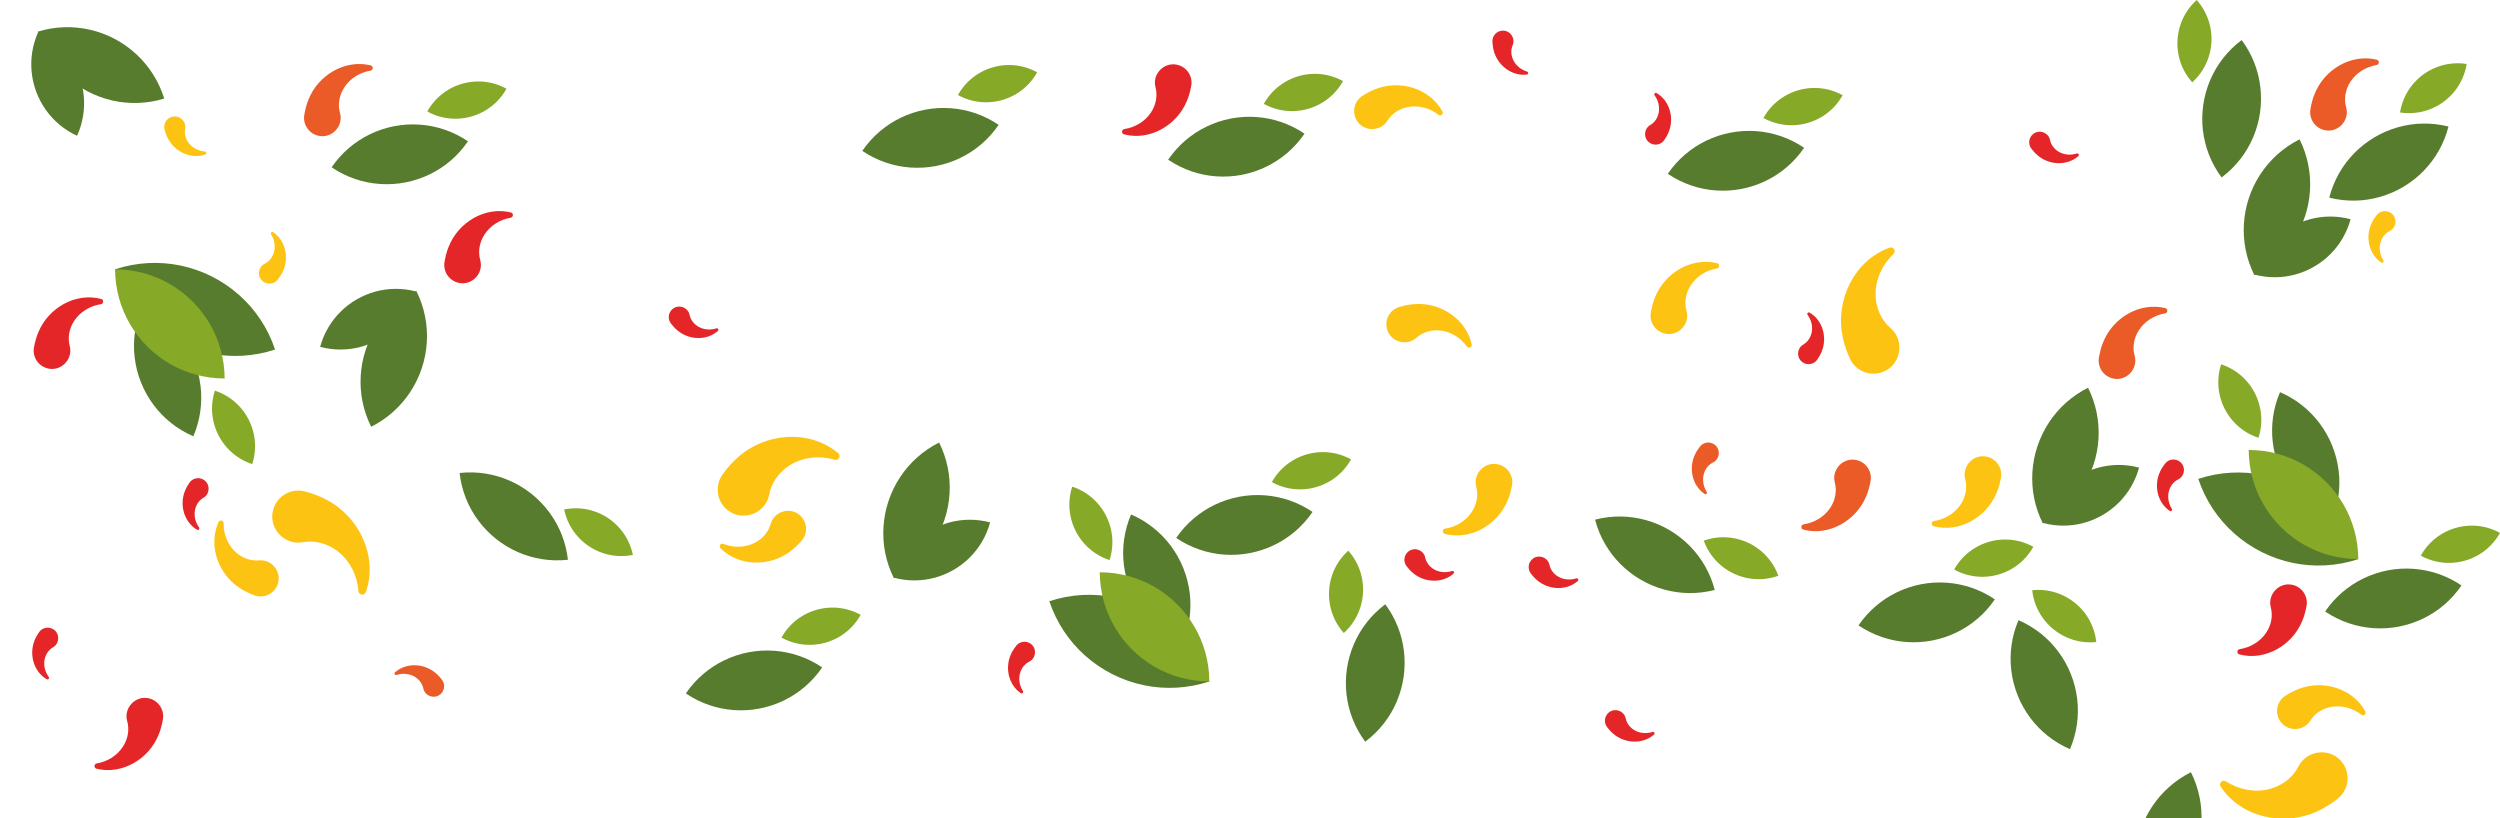 <?xml version="1.0" encoding="UTF-8"?>
<svg xmlns="http://www.w3.org/2000/svg" width="1757" height="575" viewBox="0 0 1757 575" fill="none">
  <g clip-path="url(#clip0_79_414)">
    <g clip-path="url(#clip1_79_414)">
      <path d="M737.468 422.537C752.742 417.499 768.415 416.818 783.132 419.828C790.787 421.395 798.194 423.954 805.141 427.416C812.097 430.878 818.592 435.252 824.451 440.432C835.805 450.463 844.752 463.523 849.903 478.929C834.548 483.994 818.787 484.649 804.008 481.594C796.433 480.027 789.114 477.477 782.238 474.051C775.167 470.527 768.557 466.064 762.618 460.761C751.406 450.773 742.574 437.802 737.468 422.537Z" fill="#587C2D"></path>
      <path d="M794.92 361.567C806.371 366.517 815.805 374.202 822.787 383.535C826.424 388.387 829.398 393.69 831.637 399.277C833.885 404.873 835.398 410.752 836.132 416.773C837.548 428.443 836.009 440.626 831.062 452.216C819.548 447.24 810.079 439.493 803.079 430.098C799.495 425.282 796.566 420.031 794.344 414.497C792.061 408.804 790.53 402.81 789.813 396.683C788.459 385.111 790.017 373.042 794.911 361.559L794.92 361.567Z" fill="#587C2D"></path>
      <path d="M772.911 402.199C786.805 402.199 799.84 405.874 811.106 412.328C816.964 415.684 822.345 419.784 827.115 424.512C831.885 429.231 836.035 434.579 839.442 440.414C846.044 451.712 849.858 464.851 849.92 478.885C835.956 478.885 822.849 475.166 811.548 468.658C805.761 465.32 800.442 461.256 795.725 456.581C790.875 451.774 786.654 446.328 783.221 440.369C776.725 429.142 772.981 416.109 772.911 402.208V402.199Z" fill="#87A928"></path>
      <path d="M753.53 342C760.565 344.311 766.565 348.34 771.194 353.484C773.601 356.158 775.645 359.133 777.274 362.32C778.902 365.508 780.123 368.899 780.875 372.423C782.344 379.249 782.088 386.536 779.796 393.655C772.716 391.335 766.698 387.271 762.061 382.092C759.68 379.435 757.663 376.496 756.052 373.344C754.397 370.103 753.167 366.641 752.415 363.055C750.99 356.291 751.256 349.066 753.539 342.009L753.53 342Z" fill="#87A928"></path>
      <path d="M660.024 311C665.741 322.51 668.06 334.835 667.352 346.824C666.98 353.057 665.803 359.211 663.848 365.099C661.901 370.996 659.184 376.636 655.759 381.86C649.122 391.98 639.812 400.542 628.219 406.377C622.467 394.804 620.157 382.409 620.9 370.358C621.281 364.187 622.458 358.104 624.387 352.278C626.369 346.284 629.148 340.546 632.661 335.243C639.281 325.237 648.529 316.773 660.016 311H660.024Z" fill="#587C2D"></path>
      <path d="M695.866 367.144C693.255 376.768 688.246 385.109 681.671 391.688C678.246 395.114 674.396 398.071 670.228 400.48C666.06 402.897 661.582 404.765 656.909 406.023C647.847 408.466 638.042 408.634 628.316 406.04C630.945 396.363 635.989 387.987 642.617 381.39C646.015 378.008 649.83 375.086 653.954 372.704C658.193 370.252 662.759 368.357 667.52 367.1C676.511 364.718 686.228 364.576 695.866 367.144Z" fill="#587C2D"></path>
      <path d="M115.417 69.283C103.125 73.029 90.594 73.294 78.894 70.62C72.806 69.23 66.939 67.052 61.452 64.157C55.965 61.261 50.85 57.658 46.257 53.417C37.372 45.2 30.46 34.602 26.62 22.206C38.974 18.434 51.576 18.195 63.328 20.913C69.355 22.303 75.151 24.473 80.585 27.332C86.169 30.281 91.373 33.964 96.019 38.303C104.789 46.484 111.612 57.003 115.417 69.283Z" fill="#587C2D"></path>
      <path d="M54.16 95.421C45.107 91.259 37.708 84.946 32.301 77.367C29.487 73.427 27.204 69.133 25.514 64.626C23.823 60.119 22.717 55.391 22.239 50.566C21.319 41.216 22.77 31.512 26.929 22.348C36.036 26.536 43.461 32.884 48.877 40.516C51.655 44.43 53.903 48.671 55.576 53.133C57.301 57.72 58.416 62.537 58.868 67.451C59.744 76.721 58.284 86.337 54.16 95.412V95.421Z" fill="#587C2D"></path>
      <path d="M328.888 99.308C321.853 109.614 312.525 117.423 302.038 122.506C296.587 125.153 290.817 127.066 284.905 128.208C278.994 129.35 272.932 129.731 266.879 129.297C255.162 128.473 243.498 124.648 233.064 117.592C240.135 107.232 249.533 99.396 260.082 94.305C265.489 91.702 271.197 89.816 277.047 88.683C283.065 87.523 289.242 87.151 295.392 87.62C307.003 88.488 318.552 92.313 328.888 99.299V99.308Z" fill="#587C2D"></path>
      <path d="M355.959 62.36C352.357 68.832 347.26 73.959 341.34 77.527C338.26 79.386 334.95 80.829 331.517 81.821C328.083 82.822 324.516 83.371 320.915 83.441C313.941 83.592 306.835 81.954 300.286 78.341C303.906 71.834 309.038 66.689 315.003 63.112C318.056 61.279 321.331 59.854 324.729 58.871C328.224 57.862 331.853 57.304 335.517 57.251C342.428 57.136 349.464 58.774 355.95 62.351L355.959 62.36Z" fill="#87A928"></path>
      <path d="M922.452 359.797C915.416 370.103 906.089 377.912 895.602 382.994C890.151 385.642 884.381 387.554 878.469 388.696C872.557 389.839 866.495 390.219 860.442 389.786C848.725 388.962 837.062 385.137 826.628 378.08C833.699 367.721 843.097 359.885 853.646 354.794C859.053 352.191 864.761 350.305 870.611 349.172C876.628 348.012 882.805 347.64 888.956 348.109C900.567 348.977 912.115 352.802 922.452 359.788V359.797Z" fill="#587C2D"></path>
      <path d="M1418.6 435.872C1430.05 440.821 1439.49 448.498 1446.47 457.83C1450.11 462.682 1453.09 467.986 1455.33 473.572C1457.58 479.159 1459.1 485.047 1459.84 491.068C1461.26 502.738 1459.72 514.921 1454.78 526.511C1443.27 521.535 1433.79 513.797 1426.79 504.411C1423.21 499.595 1420.27 494.353 1418.05 488.819C1415.77 483.126 1414.23 477.132 1413.51 471.005C1412.15 459.432 1413.7 447.364 1418.6 435.88V435.872Z" fill="#587C2D"></path>
      <path d="M949.523 322.848C945.921 329.321 940.824 334.447 934.903 338.016C931.824 339.875 928.514 341.318 925.08 342.31C921.646 343.31 918.08 343.859 914.478 343.93C907.505 344.081 900.398 342.443 893.85 338.83C897.469 332.322 902.602 327.178 908.567 323.601C911.62 321.768 914.894 320.343 918.293 319.36C921.788 318.35 925.416 317.793 929.08 317.74C935.992 317.624 943.027 319.262 949.514 322.84L949.523 322.848Z" fill="#87A928"></path>
      <path d="M1428.24 414.79C1435.6 414.028 1442.72 415.259 1449.04 418.066C1452.33 419.527 1455.41 421.404 1458.2 423.644C1460.99 425.884 1463.48 428.487 1465.61 431.4C1469.73 437.031 1472.47 443.787 1473.27 451.224C1465.86 451.995 1458.71 450.737 1452.36 447.904C1449.1 446.452 1446.06 444.584 1443.31 442.37C1440.47 440.086 1437.93 437.43 1435.78 434.464C1431.72 428.868 1429.02 422.165 1428.23 414.79H1428.24Z" fill="#87A928"></path>
      <path d="M1015.41 375.212C1033.36 379.931 1052.38 369.031 1059.49 351.952C1060.92 348.702 1061.88 345.099 1062.56 341.566C1064.04 334.607 1059.59 327.771 1052.64 326.301C1043.37 324.247 1035.05 333.039 1037.52 342.159C1039.09 348.065 1037.84 354.617 1034.27 359.929C1030.17 366.118 1023.22 370.368 1015.59 371.511C1013.57 371.856 1013.44 374.68 1015.41 375.212Z" fill="#FDC312"></path>
      <path d="M789.981 94.412C807.929 99.131 826.955 88.232 834.062 71.152C835.495 67.903 836.451 64.299 837.132 60.766C838.61 53.807 834.159 46.971 827.212 45.502C817.938 43.447 809.619 52.24 812.088 61.359C813.663 67.265 812.406 73.817 808.84 79.13C804.743 85.319 797.796 89.569 790.158 90.711C788.141 91.056 788.008 93.881 789.981 94.412Z" fill="#E52629"></path>
      <path d="M260.489 45.944C242.463 41.535 223.622 52.753 216.807 69.956C215.427 73.224 214.542 76.845 213.914 80.387C212.56 87.373 217.117 94.128 224.1 95.483C233.409 97.378 241.569 88.444 238.949 79.368C237.277 73.489 238.418 66.919 241.896 61.545C245.887 55.285 252.764 50.92 260.383 49.645C262.401 49.264 262.48 46.44 260.498 45.944H260.489Z" fill="#EB5B27"></path>
      <path d="M717.388 487.129C708.547 481.135 706.069 468.766 710.768 459.221C711.627 457.371 712.83 455.591 714.096 453.962C716.547 450.686 721.193 450.03 724.459 452.483C728.857 455.724 728.202 462.656 723.317 465.038C720.166 466.597 717.804 469.616 716.857 473.175C715.733 477.292 716.52 481.914 718.91 485.659C719.529 486.669 718.352 487.793 717.37 487.138L717.388 487.129Z" fill="#E52629"></path>
      <path d="M144.214 108.578C134.116 112.058 122.736 106.631 117.922 97.13C116.957 95.333 116.258 93.305 115.709 91.304C114.568 87.373 116.815 83.264 120.745 82.122C125.975 80.546 131.125 85.23 130.099 90.569C129.453 94.022 130.453 97.732 132.727 100.619C135.347 103.992 139.515 106.126 143.948 106.462C145.125 106.577 145.32 108.189 144.214 108.578Z" fill="#FDC312"></path>
      <path d="M504.536 232.616C496.518 239.673 483.934 238.982 475.872 232.032C474.297 230.73 472.881 229.127 471.615 227.489C469.067 224.293 469.589 219.627 472.783 217.077C477.022 213.633 483.562 216.006 484.642 221.327C485.359 224.771 487.686 227.817 490.89 229.623C494.589 231.748 499.262 232.138 503.483 230.757C504.616 230.411 505.403 231.828 504.527 232.616H504.536Z" fill="#E52629"></path>
      <path d="M1073.01 52.416C1062.41 53.647 1052.45 45.9 1049.79 35.594C1049.23 33.628 1048.98 31.503 1048.88 29.431C1048.6 25.349 1051.68 21.817 1055.76 21.542C1061.21 21.126 1065.23 26.81 1063.09 31.795C1061.72 35.036 1061.9 38.861 1063.51 42.181C1065.34 46.041 1068.96 49.017 1073.21 50.291C1074.34 50.654 1074.19 52.266 1073.02 52.416H1073.01Z" fill="#E52629"></path>
      <path d="M1401.98 421.236C1394.94 431.542 1385.62 439.351 1375.13 444.433C1369.68 447.081 1363.91 448.993 1358 450.135C1352.08 451.278 1346.02 451.658 1339.97 451.225C1328.25 450.401 1316.59 446.576 1306.15 439.519C1313.23 429.16 1322.62 421.324 1333.17 416.233C1338.58 413.63 1344.29 411.744 1350.14 410.611C1356.16 409.451 1362.33 409.079 1368.48 409.548C1380.09 410.416 1391.64 414.241 1401.98 421.227V421.236Z" fill="#587C2D"></path>
      <path d="M1429.04 384.287C1425.44 390.76 1420.34 395.886 1414.42 399.454C1411.34 401.314 1408.03 402.757 1404.6 403.749C1401.16 404.749 1397.6 405.298 1394 405.369C1387.02 405.52 1379.92 403.882 1373.37 400.269C1376.99 393.761 1382.12 388.617 1388.08 385.04C1391.14 383.207 1394.41 381.782 1397.81 380.799C1401.31 379.789 1404.93 379.232 1408.6 379.179C1415.51 379.063 1422.55 380.701 1429.03 384.279L1429.04 384.287Z" fill="#87A928"></path>
      <path d="M1205.14 414.607C1193.06 417.724 1180.9 417.449 1169.66 414.368C1163.81 412.765 1158.22 410.401 1153.02 407.364C1147.81 404.327 1143.01 400.617 1138.73 396.305C1130.46 387.965 1124.2 377.393 1121 365.21C1133.14 362.075 1145.37 362.368 1156.66 365.502C1162.43 367.105 1167.97 369.451 1173.12 372.452C1178.41 375.543 1183.29 379.332 1187.62 383.741C1195.79 392.047 1201.96 402.539 1205.13 414.607H1205.14Z" fill="#587C2D"></path>
      <path d="M1249.82 404.646C1242.85 407.143 1235.65 407.639 1228.83 406.426C1225.29 405.797 1221.85 404.699 1218.61 403.185C1215.37 401.671 1212.33 399.732 1209.57 397.421C1204.22 392.932 1199.96 387.026 1197.41 379.987C1204.42 377.473 1211.66 376.995 1218.51 378.234C1222.01 378.872 1225.41 379.961 1228.61 381.457C1231.91 382.998 1235 384.981 1237.8 387.345C1243.07 391.817 1247.29 397.687 1249.82 404.646H1249.82Z" fill="#87A928"></path>
      <path d="M973.579 424.692C981.012 434.715 985.331 446.092 986.694 457.674C987.411 463.694 987.322 469.777 986.473 475.736C985.614 481.704 983.986 487.556 981.605 493.134C976.986 503.945 969.552 513.72 959.472 521.264C952.003 511.188 947.676 499.74 946.331 488.096C945.641 482.129 945.729 476.117 946.579 470.22C947.455 464.146 949.127 458.196 951.579 452.529C956.198 441.834 963.588 432.165 973.579 424.692Z" fill="#587C2D"></path>
      <path d="M947.552 387C952.49 392.525 955.658 399.024 957.092 405.788C957.835 409.312 958.119 412.907 957.933 416.484C957.747 420.061 957.101 423.603 955.995 427.038C953.853 433.679 949.977 439.859 944.428 444.871C939.463 439.319 936.295 432.776 934.87 425.967C934.145 422.479 933.871 418.919 934.056 415.386C934.242 411.747 934.915 408.135 936.056 404.655C938.216 398.085 942.056 391.967 947.561 387.009L947.552 387Z" fill="#87A928"></path>
      <path d="M1359.04 369.855C1376.99 374.574 1396.01 363.675 1403.12 346.595C1404.55 343.346 1405.51 339.742 1406.19 336.209C1407.67 329.25 1403.22 322.415 1396.27 320.945C1387 318.891 1378.68 327.683 1381.15 336.803C1382.72 342.708 1381.47 349.26 1377.9 354.573C1373.8 360.762 1366.85 365.012 1359.22 366.154C1357.2 366.499 1357.07 369.324 1359.04 369.855Z" fill="#FDC312"></path>
      <path d="M1206.81 184.962C1188.79 180.553 1169.95 191.771 1163.13 208.975C1161.75 212.242 1160.87 215.863 1160.24 219.405C1158.88 226.391 1163.44 233.146 1170.42 234.501C1179.73 236.396 1187.89 227.462 1185.27 218.386C1183.6 212.507 1184.74 205.938 1188.22 200.563C1192.21 194.303 1199.09 189.938 1206.71 188.663C1208.73 188.282 1208.8 185.458 1206.82 184.962H1206.81Z" fill="#FDC312"></path>
      <path d="M1197.96 347.129C1189.12 341.135 1186.64 328.766 1191.34 319.221C1192.2 317.371 1193.4 315.591 1194.66 313.962C1197.12 310.686 1201.76 310.03 1205.03 312.483C1209.43 315.724 1208.77 322.656 1203.89 325.038C1200.74 326.597 1198.37 329.616 1197.43 333.175C1196.3 337.292 1197.09 341.914 1199.48 345.659C1200.1 346.669 1198.92 347.793 1197.94 347.138L1197.96 347.129Z" fill="#EB5B27"></path>
      <path d="M1271.82 219.698C1281.04 225.09 1284.34 237.264 1280.28 247.101C1279.54 249.005 1278.46 250.855 1277.3 252.573C1275.07 256 1270.49 256.974 1267.06 254.742C1262.46 251.803 1262.65 244.843 1267.36 242.143C1270.4 240.381 1272.55 237.211 1273.26 233.599C1274.11 229.411 1273.01 224.86 1270.38 221.283C1269.69 220.318 1270.79 219.122 1271.81 219.707L1271.82 219.698Z" fill="#E52629"></path>
      <path d="M1021.54 403.153C1013.52 410.209 1000.93 409.519 992.873 402.568C991.298 401.267 989.882 399.664 988.616 398.026C986.068 394.83 986.59 390.163 989.784 387.613C994.023 384.169 1000.56 386.542 1001.64 391.863C1002.36 395.308 1004.69 398.354 1007.89 400.16C1011.59 402.285 1016.26 402.674 1020.48 401.293C1021.62 400.948 1022.4 402.364 1021.53 403.153H1021.54Z" fill="#E52629"></path>
      <path d="M359.039 149.307C341.012 144.898 322.171 156.116 315.357 173.32C313.977 176.587 313.092 180.208 312.463 183.75C311.109 190.736 315.667 197.492 322.649 198.846C331.959 200.741 340.118 191.807 337.499 182.732C335.826 176.853 336.968 170.283 340.446 164.908C344.437 158.648 351.313 154.283 358.933 153.008C360.95 152.628 361.03 149.803 359.048 149.307H359.039Z" fill="#E52629"></path>
      <path d="M1267.41 372.212C1285.36 376.931 1304.38 366.031 1311.49 348.952C1312.92 345.702 1313.88 342.099 1314.56 338.566C1316.04 331.607 1311.59 324.771 1304.64 323.301C1295.37 321.247 1287.05 330.039 1289.52 339.159C1291.09 345.065 1289.84 351.617 1286.27 356.929C1282.17 363.118 1275.22 367.368 1267.59 368.511C1265.57 368.856 1265.44 371.68 1267.41 372.212Z" fill="#EB5B27"></path>
      <path d="M1616.14 97.927C1621.86 109.437 1624.18 121.762 1623.47 133.751C1623.1 139.984 1621.92 146.138 1619.96 152.026C1618.02 157.922 1615.3 163.562 1611.87 168.786C1605.24 178.907 1595.93 187.469 1584.33 193.304C1578.58 181.731 1576.27 169.335 1577.02 157.285C1577.4 151.114 1578.57 145.031 1580.5 139.205C1582.48 133.21 1585.26 127.473 1588.78 122.169C1595.4 112.164 1604.64 103.7 1616.13 97.927H1616.14Z" fill="#587C2D"></path>
      <path d="M1651.99 154.071C1649.38 163.695 1644.37 172.036 1637.8 178.614C1634.37 182.041 1630.52 184.998 1626.35 187.407C1622.18 189.824 1617.71 191.692 1613.03 192.949C1603.97 195.393 1594.17 195.561 1584.44 192.967C1587.07 183.289 1592.11 174.913 1598.74 168.317C1602.14 164.935 1605.95 162.013 1610.08 159.631C1614.32 157.179 1618.88 155.284 1623.64 154.026C1632.64 151.645 1642.35 151.503 1651.99 154.071Z" fill="#587C2D"></path>
      <path d="M1267.94 103.868C1260.91 114.174 1251.58 121.983 1241.09 127.066C1235.64 129.713 1229.87 131.626 1223.96 132.768C1218.05 133.91 1211.99 134.291 1205.93 133.857C1194.22 133.033 1182.55 129.208 1172.12 122.152C1179.19 111.792 1188.59 103.956 1199.14 98.865C1204.54 96.262 1210.25 94.376 1216.1 93.243C1222.12 92.083 1228.3 91.711 1234.45 92.18C1246.06 93.048 1257.61 96.873 1267.94 103.859V103.868Z" fill="#587C2D"></path>
      <path d="M1295 66.92C1291.4 73.392 1286.3 78.519 1280.38 82.087C1277.3 83.946 1274 85.389 1270.56 86.381C1267.13 87.382 1263.56 87.93 1259.96 88.001C1252.99 88.152 1245.88 86.514 1239.33 82.901C1242.95 76.394 1248.08 71.249 1254.05 67.672C1257.1 65.84 1260.38 64.414 1263.77 63.431C1267.27 62.422 1270.9 61.864 1274.56 61.811C1281.47 61.696 1288.51 63.334 1295 66.911L1295 66.92Z" fill="#87A928"></path>
      <path d="M1720.79 88.931C1717.71 101.026 1711.61 111.553 1703.5 119.92C1699.27 124.277 1694.51 128.048 1689.34 131.147C1684.18 134.246 1678.61 136.672 1672.78 138.346C1661.49 141.586 1649.21 141.985 1637 138.921C1640.1 126.765 1646.25 116.184 1654.42 107.79C1658.61 103.496 1663.34 99.768 1668.44 96.696C1673.7 93.544 1679.37 91.082 1685.32 89.418C1696.52 86.257 1708.68 85.894 1720.79 88.922V88.931Z" fill="#587C2D"></path>
      <path d="M1733.58 44.943C1732.42 52.257 1729.38 58.818 1725.04 64.201C1722.78 67.008 1720.16 69.496 1717.27 71.603C1714.39 73.719 1711.23 75.455 1707.87 76.756C1701.36 79.28 1694.13 80.183 1686.74 79.032C1687.92 71.674 1690.98 65.087 1695.36 59.686C1697.61 56.914 1700.19 54.462 1703.05 52.372C1705.99 50.221 1709.21 48.459 1712.64 47.157C1719.09 44.687 1726.27 43.81 1733.58 44.952V44.943Z" fill="#87A928"></path>
      <path d="M1575.45 28.148C1582.88 38.17 1587.2 49.548 1588.56 61.129C1589.28 67.15 1589.19 73.233 1588.34 79.192C1587.49 85.159 1585.86 91.012 1583.48 96.59C1578.86 107.401 1571.42 117.176 1561.34 124.72C1553.87 114.644 1549.55 103.195 1548.2 91.552C1547.51 85.584 1547.6 79.572 1548.45 73.675C1549.33 67.602 1551 61.651 1553.45 55.985C1558.07 45.289 1565.46 35.62 1575.45 28.148Z" fill="#587C2D"></path>
      <path d="M1543.82 0C1548.76 5.525 1551.93 12.024 1553.36 18.788C1554.1 22.312 1554.39 25.907 1554.2 29.484C1554.02 33.061 1553.37 36.603 1552.26 40.038C1550.12 46.679 1546.25 52.859 1540.7 57.871C1535.73 52.319 1532.56 45.776 1531.14 38.967C1530.41 35.478 1530.14 31.919 1530.33 28.386C1530.51 24.747 1531.18 21.135 1532.33 17.655C1534.48 11.085 1538.33 4.967 1543.83 0.009L1543.82 0Z" fill="#87A928"></path>
      <path d="M1573.82 459.919C1591.77 464.638 1610.8 453.739 1617.9 436.659C1619.33 433.41 1620.29 429.806 1620.97 426.273C1622.45 419.314 1618 412.479 1611.05 411.009C1601.78 408.955 1593.46 417.747 1595.93 426.867C1597.5 432.772 1596.25 439.324 1592.68 444.637C1588.58 450.826 1581.64 455.076 1574 456.218C1571.98 456.563 1571.85 459.388 1573.82 459.919Z" fill="#E52629"></path>
      <path d="M1670.41 41.977C1652.38 37.568 1633.54 48.786 1626.72 65.99C1625.34 69.257 1624.46 72.878 1623.83 76.42C1622.48 83.406 1627.03 90.161 1634.02 91.516C1643.33 93.411 1651.49 84.477 1648.87 75.402C1647.19 69.522 1648.34 62.953 1651.81 57.578C1655.8 51.318 1662.68 46.953 1670.3 45.678C1672.32 45.297 1672.4 42.473 1670.42 41.977H1670.41Z" fill="#EB5B27"></path>
      <path d="M1673.5 184.494C1664.66 178.499 1662.19 166.13 1666.88 156.585C1667.74 154.735 1668.95 152.955 1670.21 151.326C1672.66 148.05 1677.31 147.395 1680.57 149.847C1684.97 153.088 1684.32 160.021 1679.43 162.402C1676.28 163.961 1673.92 166.98 1672.97 170.539C1671.85 174.657 1672.64 179.278 1675.03 183.024C1675.65 184.033 1674.47 185.158 1673.49 184.502L1673.5 184.494Z" fill="#FDC312"></path>
      <path d="M1164.28 65.415C1173.5 70.807 1176.8 82.981 1172.74 92.818C1172 94.722 1170.92 96.572 1169.76 98.29C1167.53 101.716 1162.95 102.69 1159.52 100.459C1154.91 97.52 1155.11 90.56 1159.82 87.86C1162.86 86.098 1165.01 82.928 1165.72 79.316C1166.57 75.127 1165.47 70.576 1162.83 66.999C1162.15 66.034 1163.25 64.839 1164.27 65.423L1164.28 65.415Z" fill="#E52629"></path>
      <path d="M1460.66 109.72C1452.64 116.777 1440.06 116.086 1432 109.136C1430.42 107.834 1429.01 106.232 1427.74 104.594C1425.19 101.397 1425.71 96.731 1428.91 94.181C1433.15 90.737 1439.69 93.11 1440.77 98.431C1441.48 101.876 1443.81 104.921 1447.01 106.728C1450.71 108.853 1455.39 109.242 1459.61 107.861C1460.74 107.516 1461.53 108.932 1460.65 109.72H1460.66Z" fill="#E52629"></path>
      <path d="M1544.94 336.573C1560.22 331.535 1575.89 330.853 1590.61 333.863C1598.26 335.43 1605.67 337.989 1612.62 341.451C1619.57 344.913 1626.07 349.287 1631.93 354.467C1643.28 364.498 1652.23 377.558 1657.38 392.965C1642.03 398.029 1626.26 398.684 1611.49 395.63C1603.91 394.062 1596.59 391.512 1589.72 388.086C1582.64 384.562 1576.03 380.099 1570.1 374.796C1558.88 364.808 1550.05 351.837 1544.94 336.573Z" fill="#587C2D"></path>
      <path d="M1602.4 275.603C1613.85 280.552 1623.28 288.237 1630.26 297.57C1633.9 302.422 1636.87 307.725 1639.11 313.312C1641.36 318.908 1642.87 324.787 1643.61 330.808C1645.03 342.478 1643.49 354.661 1638.54 366.251C1627.03 361.275 1617.56 353.528 1610.56 344.134C1606.97 339.317 1604.04 334.066 1601.82 328.533C1599.54 322.839 1598.01 316.845 1597.29 310.718C1595.94 299.146 1597.49 287.078 1602.39 275.594L1602.4 275.603Z" fill="#587C2D"></path>
      <path d="M1580.39 316.234C1594.28 316.234 1607.32 319.909 1618.58 326.364C1624.44 329.719 1629.82 333.819 1634.59 338.547C1639.36 343.266 1643.51 348.614 1646.92 354.449C1653.52 365.747 1657.34 378.886 1657.4 392.92C1643.43 392.92 1630.33 389.201 1619.03 382.694C1613.24 379.356 1607.92 375.291 1603.2 370.616C1598.35 365.809 1594.13 360.363 1590.7 354.405C1584.2 343.177 1580.46 330.144 1580.39 316.243V316.234Z" fill="#87A928"></path>
      <path d="M1561 256.035C1568.03 258.346 1574.03 262.375 1578.66 267.519C1581.07 270.193 1583.11 273.168 1584.74 276.355C1586.37 279.543 1587.59 282.934 1588.34 286.458C1589.81 293.284 1589.56 300.571 1587.26 307.69C1580.18 305.37 1574.17 301.306 1569.53 296.127C1567.15 293.47 1565.13 290.531 1563.52 287.379C1561.87 284.138 1560.64 280.676 1559.88 277.09C1558.46 270.326 1558.72 263.101 1561.01 256.044L1561 256.035Z" fill="#87A928"></path>
      <path d="M1467.49 272.486C1473.21 283.996 1475.53 296.321 1474.82 308.31C1474.45 314.543 1473.27 320.697 1471.32 326.585C1469.37 332.481 1466.65 338.122 1463.23 343.345C1456.59 353.466 1447.28 362.028 1435.69 367.863C1429.93 356.29 1427.63 343.894 1428.37 331.844C1428.75 325.673 1429.93 319.59 1431.86 313.764C1433.84 307.77 1436.62 302.032 1440.13 296.728C1446.75 286.723 1456 278.259 1467.48 272.486H1467.49Z" fill="#587C2D"></path>
      <path d="M1503.34 328.639C1500.73 338.263 1495.72 346.604 1489.15 353.182C1485.72 356.609 1481.87 359.566 1477.71 361.974C1473.54 364.392 1469.06 366.26 1464.39 367.517C1455.32 369.961 1445.52 370.129 1435.79 367.535C1438.42 357.857 1443.47 349.481 1450.09 342.885C1453.49 339.503 1457.31 336.581 1461.43 334.199C1465.67 331.746 1470.24 329.852 1475 328.594C1483.99 326.213 1493.71 326.071 1503.34 328.639Z" fill="#587C2D"></path>
      <path d="M1729.93 411.469C1722.89 421.776 1713.57 429.585 1703.08 434.667C1697.63 437.315 1691.86 439.227 1685.95 440.369C1680.03 441.512 1673.97 441.892 1667.92 441.458C1656.2 440.635 1644.54 436.81 1634.1 429.753C1641.18 419.394 1650.57 411.558 1661.12 406.467C1666.53 403.864 1672.24 401.978 1678.09 400.844C1684.11 399.685 1690.28 399.313 1696.43 399.782C1708.04 400.65 1719.59 404.475 1729.93 411.461V411.469Z" fill="#587C2D"></path>
      <path d="M1757 374.521C1753.4 380.994 1748.3 386.12 1742.38 389.688C1739.3 391.548 1735.99 392.991 1732.56 393.983C1729.12 394.983 1725.56 395.532 1721.96 395.603C1714.98 395.753 1707.88 394.115 1701.33 390.503C1704.95 383.995 1710.08 378.851 1716.04 375.274C1719.1 373.441 1722.37 372.016 1725.77 371.033C1729.27 370.023 1732.89 369.466 1736.56 369.412C1743.47 369.297 1750.5 370.935 1756.99 374.512L1757 374.521Z" fill="#87A928"></path>
      <path d="M1521.76 216.537C1503.73 212.127 1484.89 223.346 1478.08 240.549C1476.7 243.816 1475.81 247.438 1475.18 250.979C1473.83 257.965 1478.39 264.721 1485.37 266.076C1494.68 267.97 1502.84 259.037 1500.22 249.961C1498.55 244.082 1499.69 237.512 1503.17 232.138C1507.16 225.878 1514.03 221.513 1521.65 220.238C1523.67 219.857 1523.75 217.033 1521.77 216.537H1521.76Z" fill="#EB5B27"></path>
      <path d="M1524.86 359.062C1516.02 353.068 1513.54 340.698 1518.24 331.154C1519.09 329.303 1520.3 327.523 1521.56 325.894C1524.02 322.618 1528.66 321.963 1531.93 324.416C1536.33 327.656 1535.67 334.589 1530.79 336.971C1527.63 338.529 1525.27 341.548 1524.33 345.108C1523.2 349.225 1523.99 353.847 1526.38 357.592C1527 358.601 1525.82 359.726 1524.84 359.071L1524.86 359.062Z" fill="#E52629"></path>
      <path d="M1539.8 542.697C1545.52 554.207 1547.84 566.532 1547.13 578.521C1546.76 584.754 1545.58 590.908 1543.63 596.796C1541.68 602.692 1538.96 608.333 1535.54 613.556C1528.9 623.677 1519.59 632.239 1508 638.074C1502.25 626.501 1499.94 614.105 1500.68 602.055C1501.06 595.884 1502.24 589.801 1504.17 583.975C1506.15 577.981 1508.93 572.243 1512.44 566.939C1519.06 556.934 1528.31 548.47 1539.79 542.697H1539.8Z" fill="#587C2D"></path>
      <path d="M701.848 87.753C694.812 98.059 685.485 105.869 674.998 110.951C669.547 113.598 663.777 115.511 657.865 116.653C651.953 117.795 645.891 118.176 639.838 117.742C628.121 116.919 616.458 113.094 606.024 106.037C613.095 95.678 622.493 87.842 633.042 82.751C638.449 80.147 644.157 78.261 650.007 77.128C656.024 75.968 662.201 75.596 668.352 76.066C679.963 76.933 691.511 80.758 701.848 87.744V87.753Z" fill="#587C2D"></path>
      <path d="M728.919 50.805C725.317 57.277 720.22 62.404 714.299 65.972C711.22 67.831 707.91 69.275 704.476 70.266C701.042 71.267 697.476 71.816 693.874 71.887C686.901 72.037 679.794 70.399 673.246 66.787C676.865 60.279 681.998 55.135 687.963 51.557C691.016 49.725 694.29 48.299 697.688 47.316C701.184 46.307 704.812 45.749 708.476 45.696C715.388 45.581 722.423 47.219 728.91 50.796L728.919 50.805Z" fill="#87A928"></path>
      <path d="M916.806 93.951C909.77 104.258 900.443 112.067 889.956 117.149C884.504 119.797 878.735 121.709 872.823 122.851C866.911 123.993 860.849 124.374 854.796 123.94C843.079 123.117 831.415 119.292 820.982 112.235C828.053 101.876 837.451 94.04 848 88.949C853.407 86.346 859.115 84.46 864.964 83.326C870.982 82.166 877.159 81.795 883.31 82.264C894.92 83.132 906.469 86.957 916.806 93.942V93.951Z" fill="#587C2D"></path>
      <path d="M943.877 57.003C940.275 63.475 935.178 68.602 929.257 72.17C926.178 74.03 922.868 75.473 919.434 76.465C916 77.465 912.434 78.014 908.832 78.085C901.859 78.235 894.752 76.597 888.204 72.985C891.823 66.477 896.956 61.333 902.921 57.756C905.974 55.923 909.248 54.497 912.646 53.515C916.142 52.505 919.77 51.947 923.434 51.894C930.346 51.779 937.381 53.417 943.868 56.994L943.877 57.003Z" fill="#87A928"></path>
      <path d="M577.824 469.063C570.789 479.369 561.461 487.178 550.974 492.261C545.523 494.908 539.753 496.82 533.841 497.963C527.93 499.105 521.868 499.486 515.814 499.052C504.098 498.228 492.434 494.403 482 487.346C489.071 476.987 498.469 469.151 509.018 464.06C514.425 461.457 520.133 459.571 525.983 458.438C532 457.278 538.178 456.906 544.328 457.375C555.939 458.243 567.488 462.068 577.824 469.054V469.063Z" fill="#587C2D"></path>
      <path d="M604.886 432.114C601.284 438.587 596.187 443.713 590.267 447.282C587.187 449.141 583.877 450.584 580.443 451.576C577.01 452.576 573.443 453.125 569.842 453.196C562.868 453.347 555.762 451.709 549.213 448.096C552.833 441.588 557.965 436.444 563.93 432.867C566.983 431.034 570.257 429.609 573.656 428.626C577.151 427.617 580.78 427.059 584.444 427.006C591.355 426.891 598.391 428.529 604.877 432.106L604.886 432.114Z" fill="#87A928"></path>
      <path d="M1162.46 516.249C1154.45 523.306 1141.86 522.615 1133.8 515.665C1132.22 514.363 1130.81 512.761 1129.54 511.123C1126.99 507.926 1127.52 503.26 1130.71 500.71C1134.95 497.266 1141.49 499.639 1142.57 504.96C1143.29 508.404 1145.61 511.45 1148.82 513.256C1152.52 515.381 1157.19 515.771 1161.41 514.39C1162.54 514.045 1163.33 515.461 1162.45 516.249H1162.46Z" fill="#E52629"></path>
      <path d="M1328 174.046C1303.18 182.944 1289.65 210.985 1295.04 236.706C1295.96 241.656 1297.75 246.649 1299.77 251.333C1303.63 260.665 1314.32 265.101 1323.65 261.241C1336.15 256.194 1338.84 239.212 1328.63 230.526C1322.05 224.868 1318.26 216.191 1318.17 207.107C1318 196.562 1322.74 186.007 1330.76 178.526C1332.85 176.498 1330.74 173.089 1328 174.046Z" fill="#FDC312"></path>
      <path d="M1034.31 242.081C1030.44 224.204 1012.39 212.349 994.222 213.721C990.736 213.907 987.143 214.677 983.736 215.651C976.975 217.458 972.957 224.417 974.762 231.181C977.098 240.248 988.523 243.63 995.426 237.397C999.913 233.377 1006.21 231.562 1012.47 232.324C1019.73 233.165 1026.56 237.379 1030.98 243.577C1032.18 245.198 1034.72 244.055 1034.3 242.081H1034.31Z" fill="#FDC312"></path>
      <path d="M1560.69 552.897C1575.29 574.846 1605.76 581.239 1629.41 569.808C1633.99 567.718 1638.4 564.788 1642.46 561.689C1650.58 555.695 1652.31 544.246 1646.33 536.118C1638.42 525.192 1621.3 526.671 1615.33 538.677C1611.42 546.433 1603.92 552.197 1595.12 554.473C1584.94 557.173 1573.56 555.119 1564.37 549.134C1561.9 547.593 1559.1 550.462 1560.69 552.897Z" fill="#FDC312"></path>
      <path d="M1662.34 499.957C1653.6 483.896 1632.95 477.61 1615.9 484.047C1612.61 485.206 1609.38 486.96 1606.39 488.854C1600.41 492.493 1598.51 500.303 1602.15 506.288C1606.94 514.328 1618.86 514.354 1623.72 506.43C1626.89 501.312 1632.43 497.788 1638.65 496.761C1645.86 495.522 1653.59 497.638 1659.57 502.339C1661.18 503.552 1663.3 501.746 1662.34 499.966V499.957Z" fill="#FDC312"></path>
      <path d="M1013.73 78.324C1004.98 62.262 984.328 55.976 967.284 62.413C963.992 63.573 960.762 65.326 957.771 67.221C951.788 70.86 949.894 78.669 953.532 84.654C958.319 92.694 970.24 92.721 975.107 84.796C978.275 79.678 983.815 76.154 990.036 75.127C997.24 73.888 1004.97 76.004 1010.96 80.705C1012.57 81.918 1014.68 80.112 1013.73 78.332V78.324Z" fill="#FDC312"></path>
      <path d="M589.068 318.507C568.891 301.543 537.855 303.978 518.368 321.589C514.554 324.882 511.147 328.929 508.12 333.046C502.005 341.085 503.563 352.552 511.589 358.67C522.244 366.94 538.262 360.697 540.625 347.505C542.191 338.969 547.775 331.319 555.581 326.671C564.598 321.217 576.094 319.986 586.599 323.147C589.404 323.935 591.289 320.393 589.077 318.499L589.068 318.507Z" fill="#FDC312"></path>
      <path d="M506.368 385.292C519.271 398.255 540.864 398.476 555.413 387.506C558.245 385.46 560.855 382.875 563.192 380.219C567.909 375.039 567.537 367.017 562.369 362.298C555.51 355.932 544.068 359.252 541.625 368.23C540.023 374.03 535.696 378.97 530.014 381.706C523.448 384.92 515.43 385.062 508.368 382.229C506.483 381.511 504.961 383.84 506.368 385.283V385.292Z" fill="#FDC312"></path>
      <path d="M257.135 416.082C265.817 391.185 252.525 363.02 229.144 351.049C224.71 348.658 219.719 346.905 214.799 345.533C205.117 342.664 194.949 348.198 192.09 357.884C188.152 370.785 199.666 383.552 212.834 381.073C221.365 379.506 230.489 382.012 237.613 387.661C245.914 394.16 251.144 404.475 251.914 415.418C252.18 418.322 256.153 418.827 257.135 416.082Z" fill="#FDC312"></path>
      <path d="M153.594 366.924C146.063 383.596 153.524 403.872 168.94 413.577C171.851 415.507 175.196 417.021 178.515 418.269C185.028 420.846 192.391 417.649 194.967 411.133C198.48 402.456 191.312 392.938 182.055 393.832C176.064 394.39 169.913 392.096 165.338 387.758C160.002 382.755 157.019 375.309 157.161 367.703C157.161 365.685 154.444 365.091 153.594 366.924Z" fill="#FDC312"></path>
      <path d="M67.859 540.253C85.886 544.662 104.727 533.444 111.541 516.24C112.921 512.973 113.806 509.352 114.435 505.81C115.789 498.824 111.231 492.069 104.249 490.714C94.939 488.819 86.779 497.753 89.399 506.828C91.072 512.708 89.93 519.277 86.452 524.652C82.461 530.912 75.585 535.277 67.965 536.552C65.947 536.932 65.868 539.757 67.85 540.253H67.859Z" fill="#E52629"></path>
      <path d="M32.806 477.362C23.584 471.97 20.283 459.796 24.345 449.959C25.08 448.055 26.16 446.204 27.319 444.487C29.549 441.06 34.133 440.086 37.567 442.317C42.169 445.257 41.974 452.216 37.266 454.917C34.221 456.679 32.071 459.849 31.363 463.461C30.514 467.649 31.611 472.2 34.248 475.777C34.929 476.742 33.832 477.938 32.814 477.353L32.806 477.362Z" fill="#E52629"></path>
      <path d="M277.613 472.51C285.631 465.453 298.215 466.144 306.277 473.094C307.853 474.396 309.269 475.999 310.534 477.637C313.083 480.833 312.561 485.499 309.366 488.049C305.127 491.493 298.587 489.12 297.507 483.799C296.791 480.355 294.463 477.309 291.26 475.503C287.56 473.378 282.888 472.988 278.666 474.369C277.534 474.715 276.746 473.298 277.622 472.51H277.613Z" fill="#EB5B27"></path>
      <path d="M193.32 245.658C178.046 250.696 162.373 251.378 147.656 248.367C140.001 246.8 132.594 244.241 125.647 240.779C118.691 237.317 112.195 232.944 106.337 227.764C94.983 217.732 86.036 204.672 80.885 189.266C96.239 184.201 112.001 183.546 126.78 186.601C134.355 188.168 141.673 190.718 148.55 194.145C155.621 197.669 162.231 202.131 168.169 207.435C179.382 217.422 188.214 230.394 193.32 245.658Z" fill="#587C2D"></path>
      <path d="M135.869 306.628C124.417 301.678 114.983 293.993 108.001 284.661C104.364 279.808 101.39 274.505 99.151 268.918C96.904 263.322 95.39 257.443 94.656 251.422C93.24 239.752 94.78 227.569 99.727 215.979C111.24 220.955 120.709 228.702 127.709 238.097C131.293 242.913 134.223 248.164 136.444 253.698C138.727 259.391 140.258 265.385 140.975 271.512C142.329 283.085 140.771 295.153 135.877 306.637L135.869 306.628Z" fill="#587C2D"></path>
      <path d="M157.887 265.996C143.993 265.996 130.957 262.322 119.692 255.867C113.833 252.511 108.452 248.412 103.682 243.684C98.912 238.965 94.762 233.617 91.355 227.782C84.753 216.484 80.939 203.344 80.877 189.311C94.842 189.311 107.948 193.029 119.249 199.537C125.037 202.875 130.355 206.939 135.072 211.614C139.922 216.422 144.143 221.867 147.577 227.826C154.072 239.053 157.816 252.086 157.887 265.987V265.996Z" fill="#87A928"></path>
      <path d="M177.267 326.195C170.232 323.884 164.232 319.856 159.603 314.711C157.196 312.037 155.152 309.062 153.524 305.875C151.895 302.687 150.674 299.296 149.922 295.772C148.453 288.946 148.71 281.659 151.002 274.54C158.081 276.86 164.099 280.924 168.736 286.104C171.117 288.76 173.135 291.699 174.745 294.851C176.4 298.092 177.63 301.554 178.382 305.14C179.807 311.904 179.542 319.129 177.258 326.186L177.267 326.195Z" fill="#87A928"></path>
      <path d="M260.841 299.93C255.124 288.42 252.806 276.095 253.514 264.106C253.885 257.873 255.062 251.719 257.018 245.831C258.965 239.934 261.682 234.294 265.107 229.07C271.744 218.95 281.054 210.388 292.647 204.553C298.399 216.126 300.709 228.521 299.965 240.572C299.585 246.743 298.408 252.826 296.479 258.652C294.496 264.646 291.717 270.384 288.204 275.687C281.585 285.693 272.337 294.157 260.85 299.93H260.841Z" fill="#587C2D"></path>
      <path d="M225 243.777C227.611 234.153 232.62 225.812 239.195 219.234C242.62 215.807 246.469 212.85 250.637 210.441C254.806 208.024 259.284 206.156 263.956 204.899C273.018 202.455 282.824 202.287 292.549 204.881C289.921 214.559 284.877 222.935 278.248 229.531C274.85 232.913 271.036 235.835 266.912 238.217C262.673 240.669 258.107 242.564 253.345 243.822C244.354 246.203 234.637 246.345 225 243.777Z" fill="#587C2D"></path>
      <path d="M399.142 393.405C386.744 394.751 374.744 392.723 364.071 388.057C358.514 385.631 353.319 382.488 348.611 378.734C343.903 374.98 339.682 370.614 336.071 365.736C329.08 356.288 324.416 344.929 323 332.409C335.469 331.054 347.522 333.117 358.248 337.836C363.735 340.254 368.877 343.37 373.54 347.089C378.337 350.914 382.62 355.368 386.266 360.353C393.151 369.747 397.753 381.018 399.151 393.423L399.142 393.405Z" fill="#587C2D"></path>
      <path d="M444.798 389.996C437.541 391.466 430.338 390.908 423.771 388.73C420.355 387.597 417.107 386.012 414.125 384.046C411.134 382.08 408.408 379.725 406.01 377.034C401.364 371.827 397.992 365.364 396.479 358.033C403.78 356.563 411.019 357.121 417.612 359.334C420.992 360.467 424.196 362.035 427.152 363.983C430.196 365.984 432.966 368.383 435.391 371.137C439.966 376.316 443.293 382.736 444.798 389.996Z" fill="#87A928"></path>
      <path d="M71.098 210.091C53.151 205.372 34.124 216.271 27.018 233.351C25.584 236.6 24.629 240.204 23.947 243.737C22.469 250.696 26.921 257.531 33.868 259.001C43.142 261.055 51.461 252.263 48.992 243.143C47.416 237.238 48.673 230.686 52.239 225.373C56.337 219.184 63.284 214.934 70.921 213.792C72.939 213.447 73.072 210.622 71.098 210.091Z" fill="#E52629"></path>
      <path d="M192.014 163.204C200.855 169.198 203.332 181.567 198.633 191.112C197.775 192.963 196.571 194.742 195.306 196.371C192.855 199.647 188.208 200.303 184.943 197.85C180.545 194.609 181.2 187.677 186.085 185.295C189.235 183.737 191.598 180.717 192.545 177.158C193.669 173.041 192.881 168.419 190.492 164.674C189.872 163.664 191.049 162.54 192.031 163.195L192.014 163.204Z" fill="#FDC312"></path>
      <path d="M138.497 372.299C129.276 366.906 125.975 354.732 130.037 344.895C130.771 342.991 131.851 341.141 133.01 339.423C135.24 335.997 139.824 335.023 143.258 337.254C147.86 340.194 147.665 347.153 142.957 349.853C139.913 351.615 137.762 354.785 137.054 358.398C136.205 362.586 137.302 367.137 139.939 370.714C140.621 371.679 139.524 372.874 138.506 372.29L138.497 372.299Z" fill="#E52629"></path>
      <path d="M1108.88 408.318C1100.86 415.374 1088.28 414.684 1080.21 407.733C1078.64 406.432 1077.22 404.829 1075.96 403.191C1073.41 399.995 1073.93 395.329 1077.13 392.779C1081.36 389.334 1087.9 391.707 1088.98 397.029C1089.7 400.473 1092.03 403.519 1095.23 405.325C1098.93 407.45 1103.6 407.839 1107.83 406.458C1108.96 406.113 1109.75 407.53 1108.87 408.318H1108.88Z" fill="#E52629"></path>
    </g>
  </g>
  <defs>
    <clipPath id="clip0_79_414">
      <rect width="1757" height="575" fill="white"></rect>
    </clipPath>
    <clipPath id="clip1_79_414">
      <rect width="1757" height="1061" fill="white"></rect>
    </clipPath>
  </defs>
</svg>
